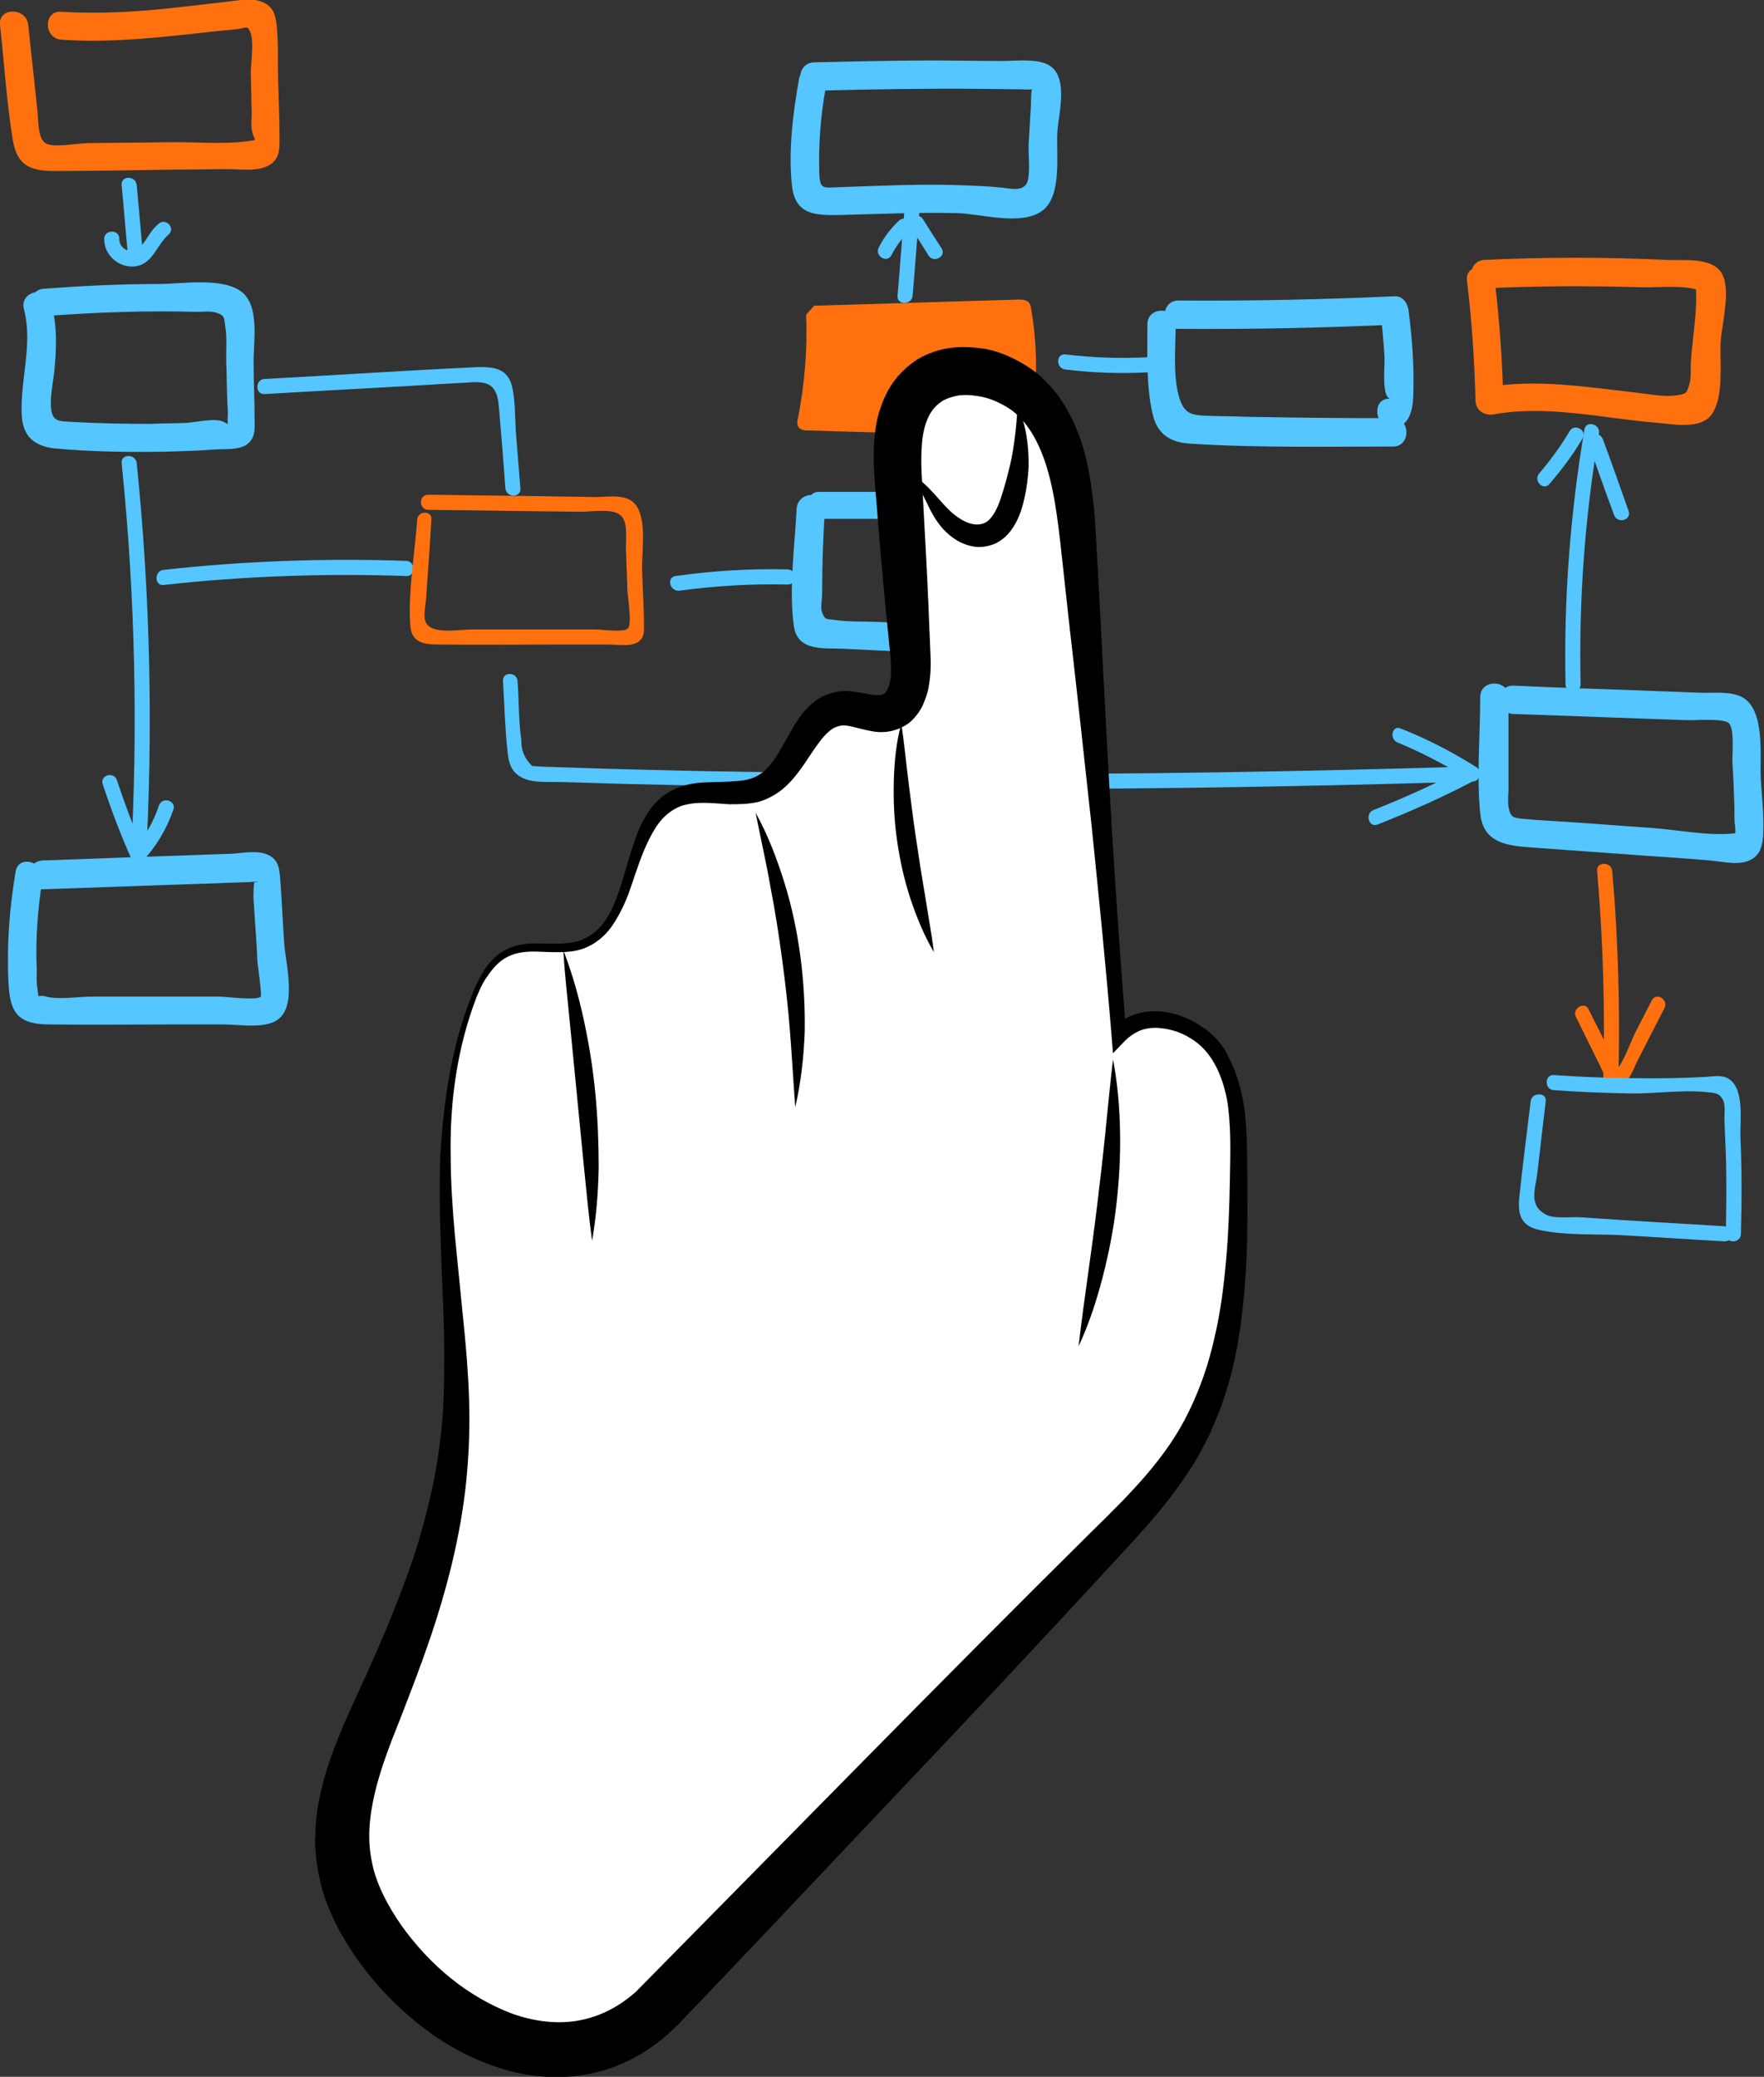 <svg width="96" height="113" viewBox="0 0 96 113" fill="none" xmlns="http://www.w3.org/2000/svg">
<rect x="0" y="0" width="96" height="113" fill="#333333" stroke="none"/>
<g clip-path="url(#clip0)">
<path d="M3.335 2.159C6.26 2.364 9.133 1.979 12.032 1.67C12.34 1.644 12.673 1.619 13.007 1.567C13.494 1.49 13.443 1.413 13.597 1.696C13.853 2.159 13.648 3.418 13.648 3.933C13.674 4.678 13.674 5.424 13.699 6.169C13.699 6.478 13.648 6.864 13.725 7.172C13.853 7.712 14.084 7.584 13.443 7.686C12.057 7.866 10.544 7.712 9.184 7.738C7.696 7.764 6.208 7.764 4.746 7.789C4.258 7.789 2.976 8.046 2.514 7.815C2.027 7.558 2.103 6.504 2.027 5.938C1.873 4.421 1.693 2.904 1.539 1.362C1.436 0.384 -0.103 0.384 -0 1.362C0.231 3.418 0.359 5.552 0.692 7.584C0.923 8.998 1.616 9.306 3.001 9.306C5.131 9.306 7.286 9.255 9.415 9.229C10.416 9.229 11.39 9.203 12.391 9.203C13.084 9.203 14.033 9.358 14.674 8.972C15.264 8.612 15.213 8.021 15.213 7.404C15.213 6.401 15.162 5.424 15.136 4.421C15.11 3.444 15.162 2.416 15.059 1.439C15.008 0.924 14.931 0.487 14.469 0.205C13.879 -0.155 13.135 -0.001 12.494 0.076C11.544 0.179 10.569 0.307 9.595 0.41C7.517 0.642 5.439 0.77 3.335 0.642C2.36 0.564 2.36 2.081 3.335 2.159Z" fill="#FF710F"/>
<path d="M2.412 17.201C5.157 16.995 7.927 16.892 10.698 16.969C11.006 16.969 11.416 16.918 11.699 16.995C12.263 17.149 12.186 17.278 12.263 17.792C12.366 18.409 12.289 19.129 12.314 19.746C12.34 20.389 12.34 21.057 12.366 21.7C12.366 22.034 12.417 22.343 12.391 22.677C12.366 23.268 12.52 23.063 12.058 22.909C11.57 22.754 10.621 22.986 10.108 23.011C9.467 23.037 8.8 23.037 8.158 23.063C6.773 23.063 5.387 23.037 4.002 22.96C3.207 22.909 2.822 22.986 2.771 22.111C2.745 21.52 2.873 20.852 2.95 20.26C3.079 18.949 3.13 17.715 2.771 16.429C2.514 15.478 1.026 15.889 1.308 16.841C1.796 18.743 1.103 20.595 1.18 22.549C1.231 23.731 1.847 24.271 2.976 24.4C4.926 24.58 6.901 24.605 8.851 24.58C9.826 24.554 10.801 24.528 11.775 24.451C12.314 24.425 13.135 24.503 13.546 24.091C13.931 23.731 13.854 23.166 13.854 22.703C13.854 21.726 13.802 20.749 13.802 19.772C13.777 18.666 14.161 16.686 13.161 15.889C12.135 15.067 9.851 15.452 8.646 15.452C6.542 15.452 4.464 15.555 2.386 15.71C1.437 15.761 1.437 17.278 2.412 17.201Z" fill="#55C6FF"/>
<path d="M2.283 48.388C5.516 48.285 8.748 48.157 11.981 48.054C12.417 48.028 12.827 48.028 13.263 48.003C13.443 48.003 13.597 48.003 13.777 47.977C14.084 47.951 14.11 47.951 13.879 48.003C13.802 47.823 13.777 48.825 13.802 48.98C13.828 49.365 13.854 49.777 13.879 50.162C13.931 50.882 13.982 51.602 14.007 52.322C14.033 52.605 14.264 54.096 14.187 54.225C14.033 54.456 12.263 54.225 11.955 54.225C11.211 54.225 10.467 54.225 9.723 54.225C8.158 54.225 6.568 54.225 5.003 54.225C4.284 54.225 3.207 54.405 2.514 54.225C1.975 54.07 2.129 54.482 2.027 53.71C1.975 53.402 2.001 53.068 2.001 52.785C1.924 51.114 2.052 49.468 2.309 47.848C2.463 46.897 1 46.46 0.847 47.437C0.513 49.442 0.359 51.448 0.462 53.479C0.539 55.176 1.026 55.742 2.745 55.742C4.9 55.767 7.055 55.742 9.21 55.742C10.21 55.742 11.211 55.742 12.186 55.742C13.007 55.742 14.084 55.947 14.88 55.613C16.265 55.022 15.547 52.502 15.47 51.345C15.393 50.239 15.341 49.108 15.264 48.003C15.213 47.488 15.239 46.974 14.803 46.64C14.213 46.177 13.161 46.434 12.494 46.46C11.468 46.486 10.441 46.537 9.441 46.563C7.055 46.64 4.669 46.743 2.309 46.82C1.308 46.897 1.308 48.414 2.283 48.388Z" fill="#55C6FF"/>
<path d="M44.434 4.988C45.409 4.988 45.409 3.445 44.434 3.445C43.459 3.445 43.434 4.988 44.434 4.988Z" fill="#55C6FF"/>
<path d="M44.306 4.937C47.307 4.859 50.283 4.808 53.285 4.834C54.029 4.834 54.773 4.859 55.517 4.859C55.645 4.859 56.312 4.911 56.209 4.808C56.107 4.705 56.107 5.528 56.107 5.708C56.056 6.428 56.03 7.148 55.979 7.868C55.953 8.33 56.107 9.667 55.85 10.027C55.542 10.439 54.901 10.233 54.491 10.207C53.772 10.13 53.028 10.104 52.31 10.079C50.848 10.027 49.385 10.053 47.923 10.104C47.205 10.13 46.461 10.156 45.742 10.182C44.819 10.207 44.614 10.361 44.588 9.41C44.537 7.816 44.665 6.273 44.947 4.705C45.127 3.754 43.664 3.317 43.485 4.294C43.151 6.171 42.895 8.202 43.1 10.104C43.28 11.698 44.357 11.724 45.742 11.698C47.846 11.647 49.95 11.544 52.053 11.596C53.388 11.621 55.568 12.316 56.723 11.467C57.826 10.644 57.467 8.356 57.544 7.173C57.621 6.068 58.262 3.882 56.8 3.42C56.056 3.188 55.055 3.342 54.26 3.317C53.105 3.317 51.925 3.291 50.771 3.291C48.616 3.291 46.461 3.342 44.28 3.394C43.305 3.445 43.305 4.962 44.306 4.937Z" fill="#55C6FF"/>
<path d="M44.306 16.635C48 16.532 51.72 16.404 55.414 16.301C55.594 16.301 55.773 16.301 55.927 16.404C56.081 16.506 56.107 16.712 56.133 16.892C56.492 19.052 56.466 21.263 56.03 23.397C56.004 23.5 55.979 23.603 55.902 23.68C55.799 23.757 55.671 23.757 55.542 23.757C54.337 23.731 53.157 23.68 51.951 23.654C49.308 23.577 46.64 23.5 43.998 23.423C43.793 23.423 43.562 23.397 43.459 23.243C43.356 23.088 43.382 22.909 43.433 22.729C43.793 20.877 43.947 19 43.87 17.123" fill="#FF710F"/>
<path d="M44.691 28.231C47.666 28.231 50.642 28.231 53.593 28.256C54.08 28.256 55.363 28.102 55.619 28.411C55.902 28.771 55.773 30.056 55.799 30.493C55.85 31.213 55.902 31.959 55.953 32.679C55.979 33.013 56.004 33.322 56.03 33.656C56.056 33.964 55.902 34.478 56.261 34.247C55.953 34.453 54.696 34.17 54.285 34.144C53.541 34.118 52.797 34.067 52.079 34.041C50.591 33.964 49.129 33.887 47.641 33.836C46.922 33.81 46.153 33.836 45.434 33.733C44.921 33.656 44.921 33.758 44.742 33.322C44.639 33.09 44.742 32.602 44.742 32.344C44.742 30.776 44.793 29.233 44.896 27.665C44.947 26.688 43.433 26.688 43.356 27.665C43.254 29.722 42.92 32.036 43.203 34.067C43.408 35.456 44.793 35.25 45.922 35.301C48.051 35.404 50.181 35.507 52.31 35.61C53.285 35.661 54.285 35.713 55.26 35.764C55.825 35.79 56.671 35.97 57.159 35.558C57.646 35.147 57.569 34.53 57.544 33.938C57.492 32.962 57.39 31.985 57.338 31.008C57.261 29.902 57.544 27.691 56.415 26.997C55.748 26.585 54.798 26.765 54.054 26.765C53.054 26.765 52.079 26.765 51.078 26.765C48.923 26.765 46.794 26.765 44.639 26.765C43.716 26.688 43.716 28.231 44.691 28.231Z" fill="#55C6FF"/>
<path d="M62.444 17.638C62.444 19.232 62.367 20.954 62.726 22.523C62.982 23.654 63.726 24.091 64.83 24.143C68.472 24.374 72.167 24.297 75.81 24.297C76.785 24.297 76.785 22.754 75.81 22.754C73.142 22.754 70.474 22.729 67.831 22.677C67.164 22.651 66.497 22.651 65.83 22.626C64.83 22.6 64.419 22.549 64.137 21.494C63.829 20.312 63.983 18.82 63.983 17.612C63.983 16.661 62.444 16.661 62.444 17.638Z" fill="#55C6FF"/>
<path d="M64.137 17.895C68.062 17.921 71.962 17.843 75.887 17.663C75.63 17.406 75.374 17.149 75.117 16.892C75.22 17.741 75.297 18.589 75.348 19.438C75.374 19.9 75.168 21.649 75.681 21.7C74.707 21.597 74.707 23.114 75.681 23.243C76.682 23.346 76.887 22.317 76.913 21.546C76.964 20.003 76.862 18.435 76.656 16.892C76.605 16.506 76.349 16.095 75.887 16.121C71.962 16.301 68.062 16.378 64.137 16.352C63.136 16.352 63.136 17.895 64.137 17.895Z" fill="#55C6FF"/>
<path d="M79.838 15.272C80.094 17.432 80.248 19.617 80.299 21.803C80.325 22.343 80.787 22.626 81.274 22.549C84.276 22.009 87.277 22.78 90.253 23.011C91.126 23.088 92.639 23.397 93.204 22.471C93.819 21.494 93.588 19.746 93.64 18.615C93.691 17.689 94.23 15.71 93.691 14.861C93.152 13.961 91.562 14.193 90.689 14.141C87.38 13.987 84.096 13.987 80.787 14.141C79.812 14.193 79.812 15.71 80.787 15.684C82.737 15.607 84.686 15.555 86.636 15.581C87.56 15.581 88.509 15.607 89.432 15.632C90.176 15.658 92.049 15.452 92.639 15.915C92.511 15.684 92.383 15.478 92.254 15.247C92.434 16.635 92.126 18.203 92.024 19.617C91.998 19.977 92.049 20.517 91.947 20.877C91.793 21.443 91.741 21.443 91.151 21.52C90.51 21.597 89.715 21.443 89.073 21.366C86.302 21.057 83.609 20.595 80.838 21.083C81.172 21.34 81.479 21.572 81.813 21.829C81.762 19.643 81.608 17.458 81.351 15.298C81.249 14.295 79.709 14.295 79.838 15.272Z" fill="#FF710F"/>
<path d="M82.377 38.849C85.507 38.952 88.637 39.081 91.767 39.184C92.203 39.209 93.819 39.055 94.102 39.364C94.409 39.724 94.255 41.035 94.281 41.472C94.332 42.218 94.358 42.989 94.384 43.734C94.409 44.146 94.358 44.583 94.435 44.994C94.435 45.174 94.435 45.329 94.461 45.509C94.64 45.354 94.589 45.303 94.307 45.354C92.896 45.483 91.279 45.149 89.868 45.046C88.303 44.943 86.739 44.814 85.174 44.712C84.43 44.66 83.686 44.634 82.942 44.557C82.377 44.506 82.198 44.506 82.095 43.889C82.044 43.58 82.095 43.22 82.095 42.886C82.095 41.24 82.095 39.569 82.095 37.924C82.095 36.947 80.556 36.947 80.556 37.924C80.556 40.006 80.351 42.192 80.556 44.249C80.71 45.791 81.864 45.997 83.173 46.1C85.302 46.254 87.457 46.408 89.586 46.563C90.741 46.64 91.895 46.717 93.05 46.82C93.742 46.871 94.666 47.128 95.307 46.768C95.795 46.486 95.897 46.048 95.949 45.534C96.026 44.454 95.872 43.323 95.82 42.269C95.769 41.112 96.077 38.592 94.794 37.924C94.153 37.59 93.178 37.718 92.485 37.692C91.382 37.641 90.279 37.615 89.201 37.564C86.918 37.487 84.635 37.41 82.352 37.307C81.402 37.281 81.402 38.824 82.377 38.849Z" fill="#55C6FF"/>
<path d="M6.619 10.079C6.747 11.39 6.85 12.727 6.978 14.038C7.029 14.553 7.825 14.553 7.799 14.038C7.671 12.727 7.568 11.39 7.44 10.079C7.389 9.539 6.568 9.539 6.619 10.079Z" fill="#55C6FF"/>
<path d="M5.67 13.01C5.67 13.858 6.414 14.553 7.286 14.501C8.312 14.424 8.517 13.318 9.184 12.753C9.569 12.393 9.005 11.827 8.62 12.187C8.21 12.521 8.03 12.984 7.696 13.37C7.312 13.858 6.491 13.678 6.491 12.984C6.491 12.47 5.67 12.47 5.67 13.01Z" fill="#55C6FF"/>
<path d="M6.619 25.197C7.363 32.447 7.517 39.749 7.106 47.051C7.081 47.565 7.902 47.565 7.927 47.051C8.338 39.775 8.184 32.473 7.44 25.197C7.389 24.683 6.568 24.683 6.619 25.197Z" fill="#55C6FF"/>
<path d="M5.593 42.68C6.055 44.069 6.568 45.431 7.158 46.743C7.26 46.974 7.645 47 7.799 46.82C8.543 45.997 9.082 45.071 9.441 44.043C9.595 43.554 8.825 43.323 8.646 43.837C8.338 44.763 7.876 45.56 7.209 46.254C7.414 46.28 7.645 46.306 7.85 46.331C7.286 45.071 6.799 43.76 6.362 42.449C6.208 41.96 5.413 42.166 5.593 42.68Z" fill="#55C6FF"/>
<path d="M8.902 31.83C13.289 31.342 17.702 31.188 22.114 31.342C22.627 31.367 22.627 30.545 22.114 30.519C17.702 30.365 13.289 30.519 8.902 31.008C8.389 31.059 8.389 31.882 8.902 31.83Z" fill="#55C6FF"/>
<path d="M22.704 28.282C22.576 30.108 22.217 32.087 22.32 33.938C22.371 35.018 23.064 35.07 24.038 35.07C26.065 35.096 28.092 35.07 30.119 35.07C31.119 35.07 32.145 35.07 33.146 35.07C33.608 35.07 34.429 35.224 34.813 34.864C35.096 34.607 35.044 34.247 35.044 33.913C35.044 32.936 34.967 31.933 34.942 30.956C34.916 30.005 35.301 27.819 34.326 27.228C33.787 26.894 32.966 27.048 32.376 27.048C31.401 27.022 30.427 27.022 29.426 26.997C27.374 26.971 25.347 26.945 23.294 26.919C22.781 26.919 22.781 27.716 23.294 27.742C26.065 27.768 28.861 27.819 31.632 27.845C32.197 27.845 33.351 27.639 33.787 28.051C34.198 28.411 34.044 29.413 34.069 29.953C34.095 30.699 34.121 31.445 34.146 32.164C34.172 32.55 34.403 33.964 34.172 34.196C33.941 34.427 32.71 34.247 32.351 34.247C31.581 34.247 30.837 34.247 30.067 34.247C28.631 34.247 27.194 34.247 25.757 34.247C25.142 34.247 24.346 34.401 23.731 34.247C22.833 34.041 23.14 33.27 23.192 32.524C23.294 31.11 23.397 29.696 23.474 28.282C23.551 27.768 22.73 27.768 22.704 28.282Z" fill="#FF710F"/>
<path d="M36.968 32.139C38.918 31.882 40.894 31.753 42.869 31.805C43.382 31.805 43.382 31.008 42.869 30.982C40.817 30.93 38.79 31.059 36.763 31.342C36.25 31.419 36.455 32.19 36.968 32.139Z" fill="#55C6FF"/>
<path d="M49.847 24.965C50.027 25.608 50.206 26.225 50.36 26.868C50.489 27.382 51.284 27.151 51.156 26.662C50.976 26.02 50.796 25.402 50.642 24.76C50.489 24.246 49.693 24.451 49.847 24.965Z" fill="#55C6FF"/>
<path d="M49.206 11.621C49.077 13.113 48.975 14.604 48.846 16.095C48.795 16.609 49.616 16.609 49.667 16.095C49.796 14.604 49.898 13.113 50.027 11.621C50.052 11.107 49.257 11.107 49.206 11.621Z" fill="#55C6FF"/>
<path d="M48.923 12.007C48.487 12.418 48.103 12.907 47.82 13.473C47.59 13.935 48.282 14.347 48.513 13.884C48.77 13.396 49.078 12.958 49.488 12.598C49.898 12.239 49.308 11.647 48.923 12.007Z" fill="#55C6FF"/>
<path d="M49.539 12.341C49.873 12.855 50.206 13.37 50.54 13.91C50.822 14.347 51.54 13.935 51.233 13.498C50.899 12.984 50.566 12.47 50.232 11.93C49.95 11.493 49.257 11.904 49.539 12.341Z" fill="#55C6FF"/>
<path d="M27.374 37.075C27.451 38.284 27.476 39.518 27.605 40.726C27.656 41.266 27.707 41.781 28.143 42.14C28.759 42.655 29.785 42.526 30.503 42.552C31.709 42.578 32.889 42.629 34.095 42.655C39.2 42.783 44.331 42.86 49.437 42.912C59.673 42.989 69.909 42.835 80.145 42.526C80.659 42.5 80.659 41.703 80.145 41.703C70.858 41.986 61.546 42.14 52.259 42.115C47.641 42.089 43.049 42.038 38.431 41.961C36.122 41.909 33.813 41.858 31.53 41.781C31.017 41.755 30.503 41.755 29.99 41.729C29.657 41.729 29.323 41.703 28.964 41.678C28.554 41.292 28.349 40.803 28.374 40.289C28.22 39.235 28.246 38.155 28.169 37.075C28.143 36.535 27.322 36.535 27.374 37.075Z" fill="#55C6FF"/>
<path d="M76.041 40.392C77.4 40.958 78.683 41.626 79.914 42.398C79.914 42.166 79.914 41.935 79.914 41.703C78.247 42.577 76.528 43.374 74.758 44.069C74.27 44.249 74.476 45.046 74.963 44.866C76.785 44.146 78.58 43.349 80.325 42.423C80.607 42.269 80.582 41.883 80.325 41.729C79.016 40.906 77.683 40.212 76.246 39.646C75.784 39.415 75.579 40.186 76.041 40.392Z" fill="#55C6FF"/>
<path d="M86.226 23.371C85.456 27.948 85.097 32.602 85.199 37.23C85.199 37.744 86.02 37.744 86.02 37.23C85.918 32.653 86.251 28.102 87.021 23.577C87.098 23.063 86.303 22.857 86.226 23.371Z" fill="#55C6FF"/>
<path d="M85.43 23.448C84.943 24.271 84.378 25.043 83.763 25.762C83.429 26.148 83.994 26.739 84.327 26.328C84.994 25.557 85.61 24.734 86.123 23.86C86.405 23.423 85.687 23.011 85.43 23.448Z" fill="#55C6FF"/>
<path d="M86.431 24.091C86.892 25.402 87.354 26.714 87.842 28.025C88.021 28.514 88.791 28.308 88.637 27.819C88.175 26.508 87.713 25.197 87.226 23.886C87.021 23.397 86.251 23.603 86.431 24.091Z" fill="#55C6FF"/>
<path d="M86.918 47.385C87.252 51.216 87.354 55.073 87.252 58.904C87.226 59.418 88.047 59.418 88.073 58.904C88.175 55.047 88.073 51.216 87.739 47.385C87.688 46.871 86.867 46.871 86.918 47.385Z" fill="#FF710F"/>
<path d="M85.764 55.33C86.2 56.204 86.61 57.053 87.046 57.927C87.277 58.364 87.483 59.135 88.098 59.033C88.688 58.93 88.894 58.133 89.124 57.696C89.612 56.744 90.099 55.793 90.587 54.842C90.818 54.379 90.125 53.968 89.894 54.43C89.586 55.047 89.253 55.664 88.945 56.282C88.842 56.487 88.227 58.081 87.996 58.133C88.098 58.236 88.124 58.21 88.021 58.056C87.944 57.927 87.893 57.773 87.816 57.644C87.688 57.361 87.534 57.104 87.406 56.821C87.098 56.179 86.764 55.562 86.456 54.919C86.251 54.456 85.533 54.867 85.764 55.33Z" fill="#FF710F"/>
<path d="M84.558 59.315C85.943 59.418 87.303 59.47 88.688 59.495C90.022 59.521 91.485 59.29 92.819 59.418C93.229 59.47 93.588 59.418 93.794 59.907C93.896 60.138 93.845 60.601 93.845 60.884C93.871 61.526 93.896 62.169 93.922 62.812C93.973 64.252 93.948 65.717 93.922 67.157C93.896 67.671 94.717 67.671 94.743 67.157C94.794 65.383 94.794 63.609 94.717 61.835C94.692 60.986 94.948 59.238 94.076 58.698C93.717 58.467 93.229 58.57 92.819 58.595C91.844 58.647 90.869 58.672 89.894 58.672C88.124 58.672 86.328 58.621 84.558 58.492C84.045 58.467 84.045 59.29 84.558 59.315Z" fill="#55C6FF"/>
<path d="M83.301 59.932C83.096 61.655 82.865 63.378 82.685 65.126C82.582 66.103 82.788 66.72 83.788 66.926C85.199 67.234 86.816 67.132 88.278 67.209C90.125 67.311 91.998 67.44 93.845 67.543C94.358 67.569 94.358 66.772 93.845 66.72C91.228 66.566 88.611 66.412 85.995 66.232C85.507 66.206 84.66 66.309 84.224 66.129C83.147 65.64 83.557 64.715 83.66 63.866C83.814 62.555 83.968 61.244 84.122 59.907C84.173 59.418 83.352 59.418 83.301 59.932Z" fill="#55C6FF"/>
<path d="M57.98 20.106C59.468 20.286 60.956 20.337 62.444 20.26C62.957 20.235 62.957 19.412 62.444 19.438C60.956 19.515 59.468 19.463 57.98 19.283C57.441 19.232 57.467 20.055 57.98 20.106Z" fill="#55C6FF"/>
<path d="M28.323 26.585C28.246 25.634 28.169 24.683 28.092 23.731C28.015 22.857 28.066 21.854 27.861 21.006C27.604 20.029 26.86 19.952 25.937 19.977C22.089 20.157 18.241 20.415 14.392 20.62C13.879 20.646 13.879 21.469 14.392 21.443C17.419 21.263 20.447 21.109 23.474 20.929C24.218 20.877 24.936 20.852 25.68 20.8C26.63 20.749 27.04 21.006 27.143 22.06C27.271 23.551 27.399 25.068 27.502 26.559C27.553 27.099 28.348 27.099 28.323 26.585Z" fill="#55C6FF"/>
<path d="M25.809 54.199C26.194 53.196 26.758 52.168 27.733 51.756C28.939 51.242 30.375 51.782 31.607 51.371C34.788 50.316 33.864 44.557 36.994 43.323C38.456 42.732 40.252 43.503 41.638 42.758C43.459 41.781 43.818 38.669 45.871 38.515C46.743 38.438 47.615 39.004 48.436 38.721C49.565 38.335 49.693 36.818 49.616 35.636C49.411 32.525 49.18 29.413 48.975 26.302C48.847 24.554 48.795 22.574 49.975 21.263C51.694 19.335 55.106 20.132 56.697 22.163C58.288 24.194 58.57 26.945 58.775 29.516C59.519 38.438 60.237 47.36 60.981 56.282C62.367 54.739 65.112 55.51 66.292 57.233C67.446 58.955 67.498 61.167 67.498 63.224C67.498 68.469 67.395 73.996 64.752 78.522C63.547 80.553 61.905 82.301 60.263 83.998C52.207 92.328 44.152 100.684 36.096 109.015C31.222 114.054 24.321 110.737 20.729 105.698C17.599 101.276 18.523 97.882 20.549 93.228C23.089 87.16 25.013 81.967 24.885 75.308C24.757 68.288 23.115 60.961 25.809 54.199Z" fill="white"/>
<path d="M25.68 54.147C25.86 53.71 26.065 53.248 26.322 52.836C26.578 52.425 26.912 52.039 27.348 51.782C27.784 51.499 28.271 51.396 28.759 51.345C29.246 51.319 29.734 51.345 30.196 51.345C30.657 51.345 31.119 51.319 31.53 51.191C31.94 51.036 32.325 50.805 32.633 50.471C33.249 49.802 33.556 48.902 33.839 48.028C34.121 47.128 34.352 46.203 34.711 45.277C34.891 44.814 35.147 44.377 35.455 43.94C35.788 43.529 36.199 43.169 36.712 42.937C37.199 42.706 37.764 42.603 38.251 42.577C38.764 42.552 39.252 42.552 39.688 42.526C40.15 42.5 40.56 42.475 40.919 42.346C41.279 42.218 41.561 42.012 41.817 41.729C42.074 41.446 42.305 41.086 42.536 40.675C42.767 40.289 42.997 39.852 43.254 39.415C43.536 38.978 43.87 38.515 44.383 38.129C44.896 37.744 45.64 37.538 46.281 37.615C46.897 37.667 47.359 37.821 47.692 37.821C47.846 37.821 47.974 37.821 48.026 37.795C48.103 37.77 48.154 37.718 48.205 37.667C48.308 37.538 48.41 37.281 48.462 36.921C48.513 36.561 48.487 36.15 48.462 35.738L48.18 32.91L47.923 30.082L47.692 27.254C47.615 26.328 47.513 25.325 47.564 24.271C47.59 23.731 47.641 23.166 47.795 22.6C47.949 22.034 48.18 21.443 48.539 20.903C48.898 20.363 49.385 19.9 49.95 19.54C50.514 19.206 51.156 19 51.771 18.923C52.387 18.846 53.003 18.898 53.567 18.975C54.157 19.078 54.696 19.283 55.209 19.54C55.722 19.797 56.209 20.106 56.646 20.492C56.748 20.595 56.851 20.697 56.953 20.8C57.056 20.903 57.159 21.006 57.261 21.134C57.364 21.237 57.467 21.366 57.544 21.469L57.775 21.803C58.39 22.729 58.801 23.757 59.057 24.76C59.314 25.762 59.442 26.765 59.545 27.742C59.622 28.719 59.673 29.671 59.724 30.622L59.878 33.476C60.083 37.281 60.263 41.06 60.494 44.866C60.725 48.671 60.981 52.45 61.289 56.23L60.545 55.973C60.853 55.664 61.212 55.407 61.597 55.253C62.008 55.099 62.418 55.022 62.828 55.022C63.649 55.022 64.445 55.279 65.137 55.69C65.317 55.793 65.471 55.922 65.65 56.024C65.804 56.153 65.958 56.281 66.112 56.436C66.266 56.59 66.394 56.744 66.497 56.898C66.625 57.053 66.728 57.233 66.805 57.413C67.19 58.107 67.421 58.852 67.6 59.624C67.908 61.141 67.857 62.658 67.882 64.123C67.882 65.589 67.908 67.08 67.831 68.571C67.754 70.062 67.626 71.554 67.369 73.045C67.113 74.536 66.702 76.028 66.087 77.442L65.856 77.981C65.779 78.162 65.676 78.316 65.599 78.496C65.42 78.83 65.24 79.19 65.035 79.524C64.624 80.193 64.188 80.81 63.726 81.427C62.803 82.635 61.777 83.741 60.776 84.821C56.8 89.14 52.772 93.434 48.718 97.702L42.664 104.104L39.637 107.292L38.123 108.886L37.353 109.683L36.968 110.095L36.507 110.532C35.275 111.689 33.633 112.589 31.889 112.871C30.144 113.206 28.349 112.949 26.784 112.383C25.193 111.817 23.782 110.969 22.55 109.94C21.294 108.912 20.216 107.729 19.292 106.392C18.856 105.724 18.42 105.03 18.087 104.258C17.727 103.513 17.471 102.69 17.317 101.841L17.214 101.199L17.163 100.556C17.137 100.35 17.137 100.119 17.163 99.913C17.163 99.707 17.163 99.476 17.189 99.27C17.24 98.422 17.42 97.625 17.625 96.828C18.061 95.285 18.677 93.871 19.292 92.534C19.908 91.197 20.498 89.886 21.063 88.549C21.601 87.212 22.14 85.875 22.576 84.512C23.012 83.15 23.372 81.761 23.654 80.347C23.91 78.933 24.09 77.519 24.141 76.079C24.192 74.639 24.192 73.174 24.141 71.708C24.038 68.777 23.859 65.82 23.962 62.864C24.141 59.881 24.577 56.898 25.68 54.147ZM25.937 54.25C24.885 56.976 24.475 59.932 24.526 62.838C24.526 64.303 24.629 65.769 24.757 67.234L25.193 71.631C25.347 73.096 25.475 74.562 25.526 76.079C25.578 77.57 25.526 79.087 25.373 80.604C25.065 83.612 24.295 86.569 23.32 89.397C22.833 90.811 22.294 92.2 21.755 93.588C21.216 94.925 20.703 96.262 20.395 97.573C20.088 98.885 19.985 100.119 20.242 101.327C20.473 102.51 21.088 103.667 21.832 104.747C22.602 105.827 23.525 106.829 24.552 107.652C25.578 108.475 26.732 109.143 27.912 109.58C29.093 109.992 30.324 110.146 31.478 109.94C32.633 109.735 33.685 109.195 34.608 108.372L46.922 95.876C51.053 91.686 55.183 87.52 59.365 83.381C61.469 81.324 63.495 79.319 64.701 76.799C65.317 75.539 65.779 74.202 66.087 72.814C66.42 71.425 66.6 69.985 66.728 68.546C66.856 67.106 66.908 65.64 66.933 64.175C66.959 62.709 67.01 61.244 66.779 59.855C66.523 58.493 65.933 57.156 64.778 56.487C64.214 56.127 63.547 55.947 62.905 55.922C62.598 55.922 62.264 55.973 61.982 56.101C61.7 56.23 61.443 56.41 61.238 56.616L60.571 57.31L60.494 56.359C60.186 52.579 59.801 48.8 59.416 45.02C59.006 41.24 58.595 37.461 58.159 33.681L57.851 30.853C57.749 29.902 57.646 28.951 57.518 28.051C57.261 26.251 56.851 24.503 55.927 23.217L55.748 22.986C55.696 22.909 55.62 22.857 55.568 22.78C55.517 22.703 55.44 22.651 55.389 22.6C55.312 22.549 55.26 22.471 55.183 22.42C54.901 22.189 54.568 22.009 54.234 21.854C53.901 21.7 53.541 21.597 53.182 21.546C52.823 21.494 52.49 21.469 52.156 21.52C51.848 21.572 51.54 21.674 51.309 21.803C51.207 21.88 51.079 21.957 50.976 22.06C50.873 22.163 50.771 22.266 50.694 22.394C50.36 22.883 50.181 23.628 50.155 24.451C50.104 25.274 50.181 26.2 50.232 27.151L50.386 30.005C50.489 31.907 50.566 33.784 50.642 35.713C50.668 36.252 50.642 36.792 50.54 37.384C50.489 37.667 50.386 37.975 50.258 38.284C50.129 38.592 49.924 38.901 49.642 39.184C49.36 39.466 48.975 39.646 48.616 39.749C48.231 39.852 47.846 39.852 47.538 39.801C46.922 39.698 46.486 39.544 46.153 39.492C45.845 39.441 45.614 39.492 45.358 39.621C45.101 39.775 44.819 40.058 44.562 40.418C44.306 40.752 44.049 41.163 43.767 41.575C43.485 41.986 43.177 42.398 42.767 42.783C42.356 43.169 41.817 43.477 41.279 43.632C40.714 43.76 40.201 43.76 39.688 43.76C39.2 43.734 38.739 43.683 38.277 43.683C37.841 43.683 37.43 43.734 37.045 43.863C36.661 44.017 36.327 44.249 36.045 44.557C35.763 44.866 35.532 45.251 35.327 45.663C34.916 46.486 34.634 47.385 34.326 48.285C34.172 48.748 33.992 49.185 33.762 49.622C33.531 50.059 33.274 50.496 32.915 50.856C32.556 51.216 32.12 51.499 31.632 51.653C31.145 51.808 30.632 51.808 30.17 51.808C29.683 51.808 29.221 51.756 28.759 51.782C28.297 51.808 27.861 51.91 27.476 52.142C27.091 52.373 26.784 52.733 26.527 53.119C26.322 53.376 26.116 53.813 25.937 54.25Z" fill="black"/>
<path d="M43.279 60.241C43.177 58.878 43.1 57.516 42.997 56.178C42.895 54.842 42.741 53.505 42.561 52.168C42.382 50.831 42.176 49.519 41.92 48.208C41.689 46.871 41.381 45.56 41.124 44.223C41.791 45.431 42.279 46.717 42.689 48.028C43.1 49.339 43.382 50.702 43.562 52.065C43.741 53.428 43.818 54.816 43.793 56.178C43.741 57.541 43.587 58.904 43.279 60.241Z" fill="black"/>
<path d="M49.052 39.364C49.206 40.418 49.308 41.472 49.437 42.5C49.565 43.529 49.693 44.557 49.847 45.586C50.001 46.614 50.155 47.642 50.335 48.671C50.489 49.699 50.694 50.728 50.822 51.808C50.283 50.882 49.873 49.879 49.539 48.877C49.206 47.848 48.975 46.82 48.821 45.74C48.667 44.686 48.616 43.606 48.641 42.552C48.667 41.472 48.77 40.392 49.052 39.364Z" fill="black"/>
<path d="M60.571 57.644C60.828 58.955 60.93 60.292 60.956 61.604C60.981 62.941 60.904 64.252 60.751 65.589C60.597 66.9 60.34 68.211 60.007 69.497C59.673 70.782 59.263 72.042 58.698 73.251C58.852 71.914 59.032 70.628 59.211 69.343C59.391 68.057 59.57 66.746 59.724 65.46C59.878 64.175 60.032 62.864 60.16 61.578C60.289 60.267 60.417 58.981 60.571 57.644Z" fill="black"/>
<path d="M30.657 51.705C31.145 52.965 31.504 54.25 31.786 55.562C32.069 56.873 32.274 58.184 32.402 59.521C32.53 60.858 32.582 62.195 32.582 63.532C32.556 64.869 32.453 66.206 32.222 67.517C32.043 66.18 31.915 64.869 31.786 63.558L31.401 59.624L31.017 55.69C30.888 54.353 30.734 53.042 30.657 51.705Z" fill="black"/>
<path d="M49.642 25.84C50.642 26.405 51.258 27.511 52.002 28.051C52.361 28.334 52.797 28.539 53.157 28.539C53.516 28.539 53.772 28.411 54.003 28.076C54.234 27.768 54.414 27.305 54.568 26.791C54.722 26.302 54.85 25.788 54.978 25.274C55.209 24.245 55.312 23.191 55.389 22.06C55.825 23.088 56.004 24.245 55.979 25.402C55.953 25.968 55.876 26.559 55.748 27.125C55.62 27.691 55.44 28.282 55.029 28.848C54.824 29.131 54.542 29.388 54.183 29.568C53.824 29.722 53.413 29.799 53.054 29.748C52.31 29.645 51.746 29.233 51.335 28.796C50.899 28.308 50.642 27.794 50.412 27.305C50.155 26.791 49.95 26.328 49.642 25.84Z" fill="black"/>
</g>
<defs>
<clipPath id="clip0">
<rect width="96" height="113" fill="white"/>
</clipPath>
</defs>
</svg>
